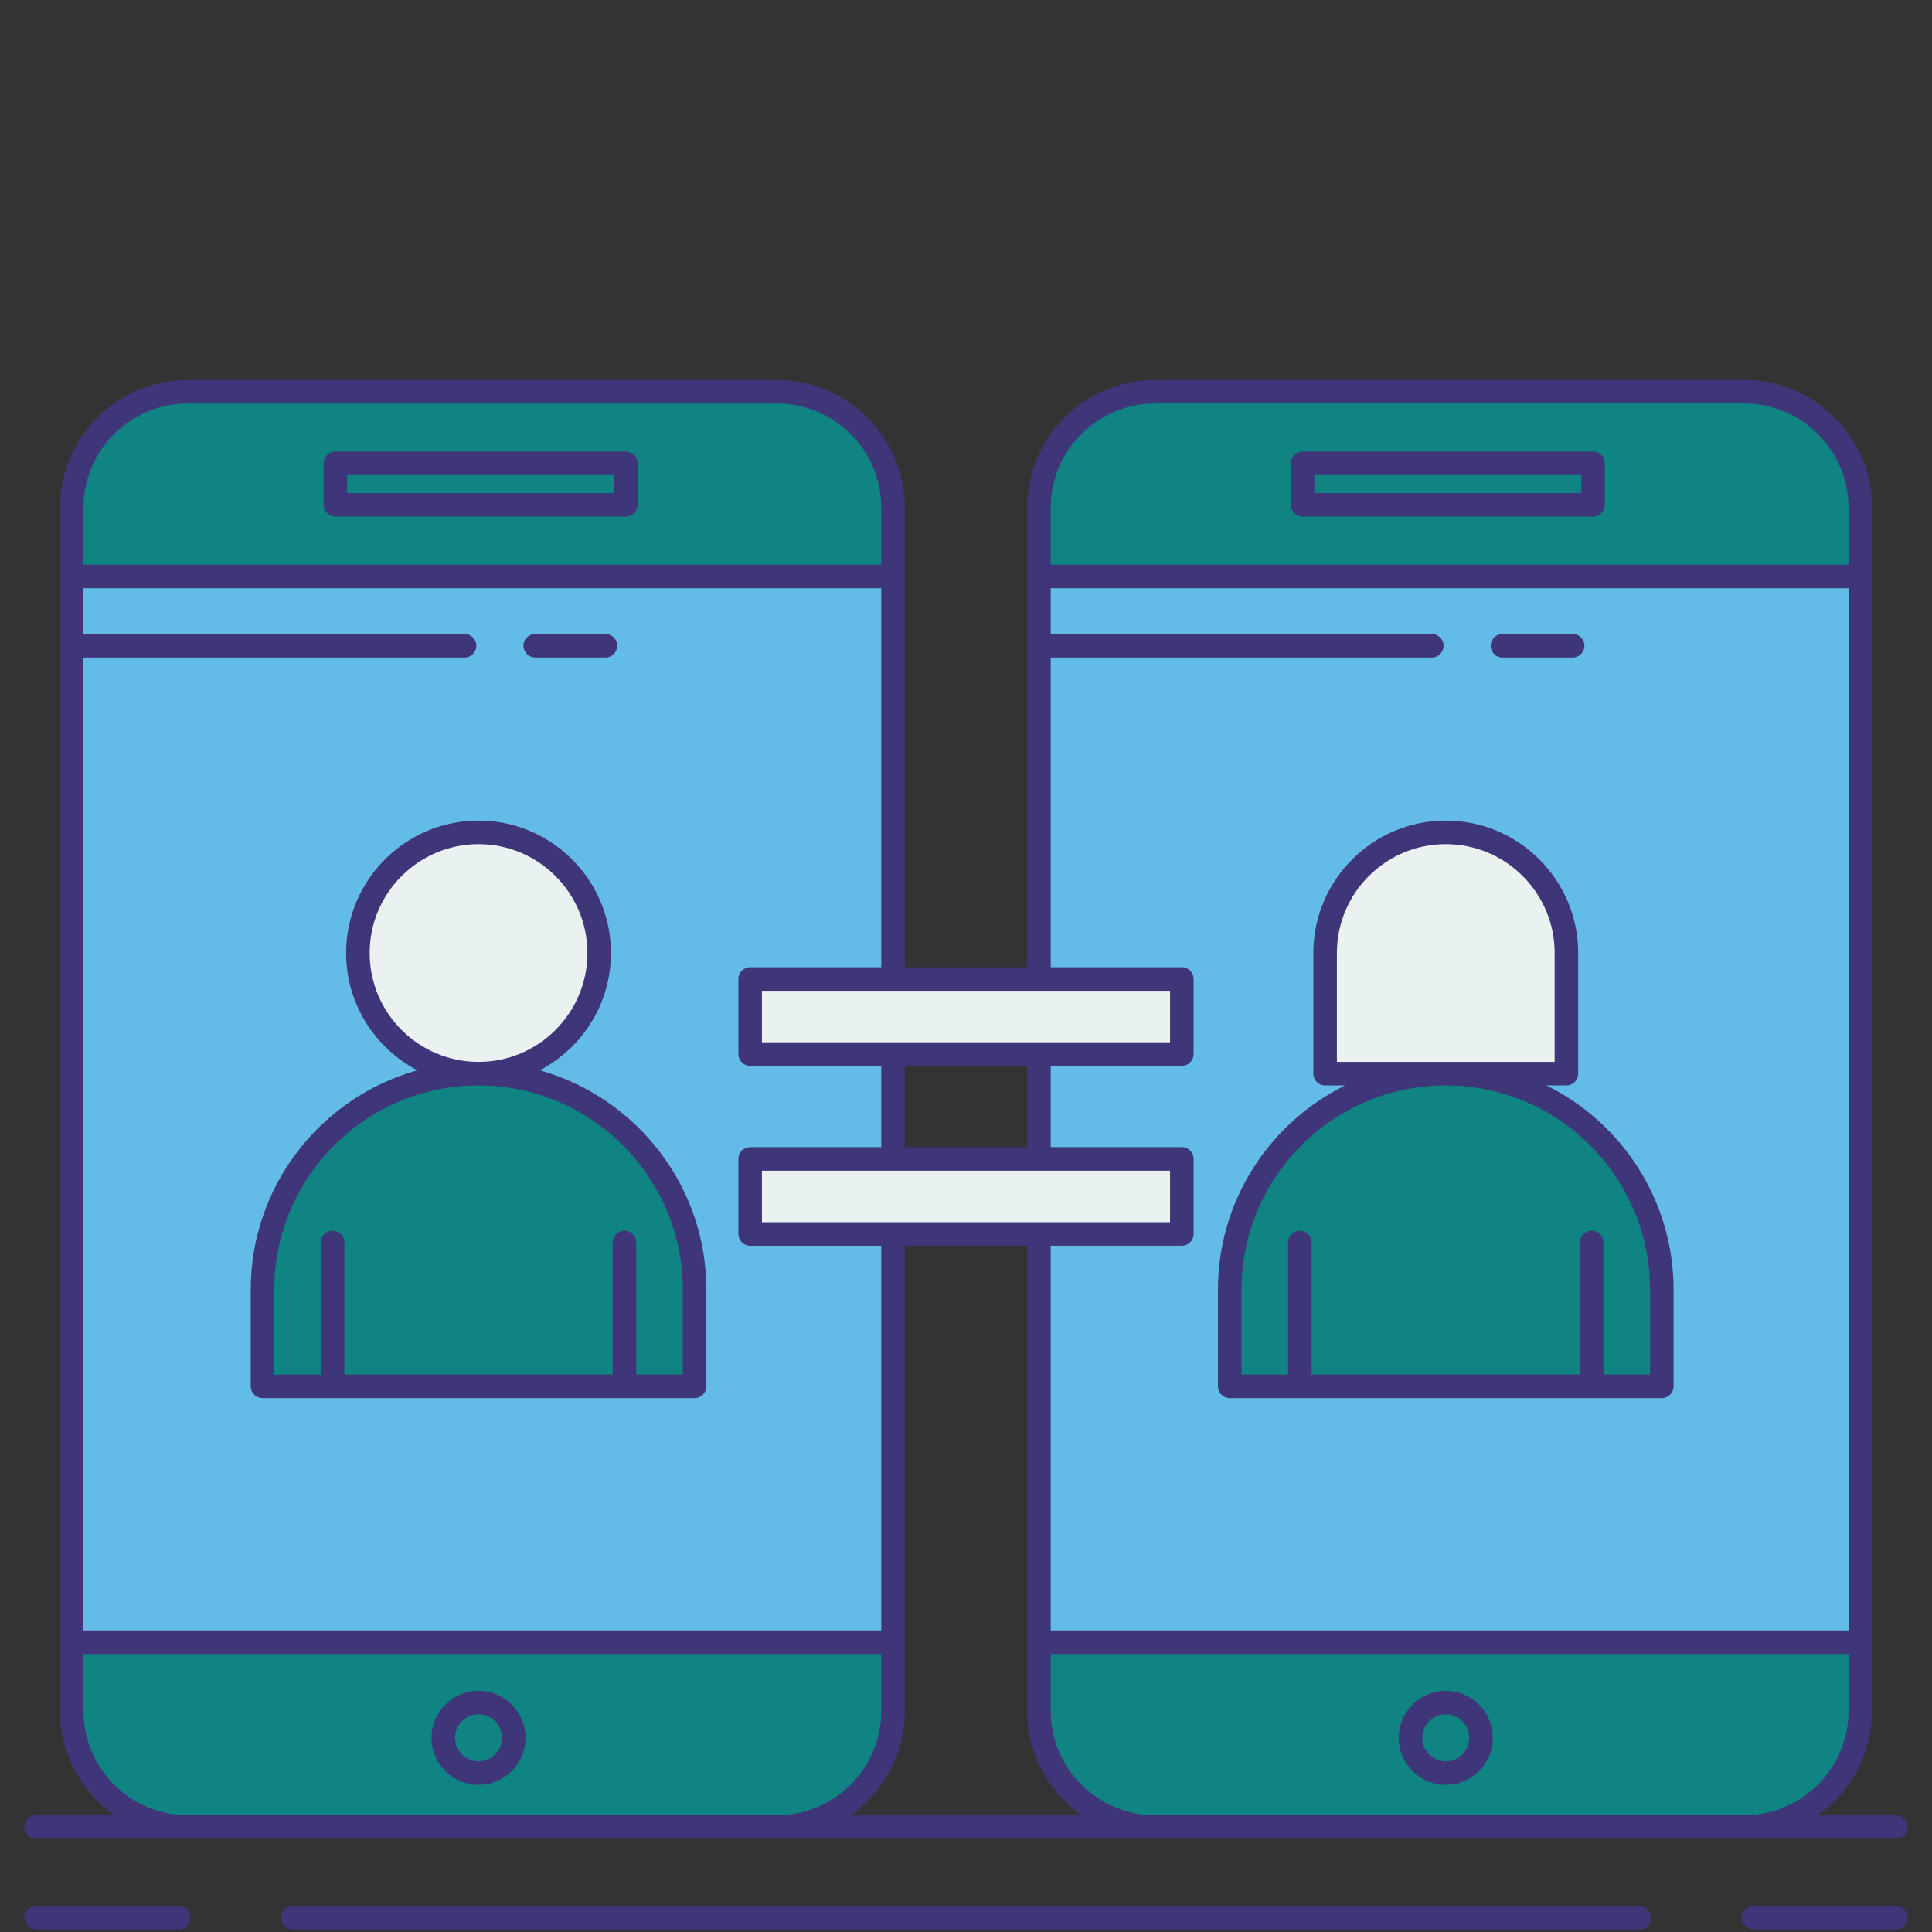 <?xml version="1.0"?>
<svg xmlns="http://www.w3.org/2000/svg" xmlns:xlink="http://www.w3.org/1999/xlink" xmlns:svgjs="http://svgjs.com/svgjs" version="1.1" width="512" height="512" x="0" y="0" viewBox="0 0 256 256" style="enable-background:new 0 0 512 512" xml:space="preserve" class=""><rect x="0" y="0" width="256" height="256" fill="#333333" stroke="none"/><g transform="matrix(1.04,0,0,1.04,-5.12,19.88)"><g xmlns="http://www.w3.org/2000/svg"><path d="m227.142 213.663h-75.049c-8.174 0-14.8-6.626-14.8-14.8v-153.272c0-8.174 6.626-14.8 14.8-14.8h75.049c8.174 0 14.8 6.626 14.8 14.8v153.272c0 8.174-6.626 14.8-14.8 14.8z" fill="#63bce7" data-original="#63bce7" style="" class=""/><g><path d="m223.883 198.863v-153.272c0-8.174-6.626-14.8-14.8-14.8h18.059c8.174 0 14.8 6.626 14.8 14.8v153.272c0 8.174-6.626 14.8-14.8 14.8h-18.059c8.174 0 14.8-6.626 14.8-14.8z" fill="#63bce7" data-original="#67dceb" style="" class=""/></g><path d="m137.293 198.864c0 8.173 6.626 14.799 14.799 14.799h75.051c8.173 0 14.799-6.626 14.799-14.799v-8.745h-104.649z" fill="#108383" data-original="#f8af23" style="" class=""/><path d="m241.942 45.59c0-8.173-6.626-14.799-14.799-14.799h-75.051c-8.173 0-14.799 6.626-14.799 14.799v8.745h104.649z" fill="#108383" data-original="#f8af23" style="" class=""/><path d="m103.907 213.663h-75.049c-8.174 0-14.8-6.626-14.8-14.8v-153.272c0-8.174 6.626-14.8 14.8-14.8h75.049c8.174 0 14.8 6.626 14.8 14.8v153.272c0 8.174-6.626 14.8-14.8 14.8z" fill="#63bce7" data-original="#63bce7" style="" class=""/><g><path d="m32.117 198.863v-153.272c0-8.174 6.626-14.8 14.8-14.8h-18.059c-8.174 0-14.8 6.626-14.8 14.8v153.272c0 8.174 6.626 14.8 14.8 14.8h18.059c-8.174 0-14.8-6.626-14.8-14.8z" fill="#63bce7" data-original="#6377e7" style="" class=""/></g><path d="m14.058 198.864c0 8.173 6.626 14.799 14.799 14.799h75.051c8.173 0 14.799-6.626 14.799-14.799v-8.745h-104.649z" fill="#108383" data-original="#f46275" style="" class=""/><g><path d="m32.117 198.864v-8.745h-18.059v8.745c0 8.173 6.626 14.799 14.799 14.799h18.059c-8.174 0-14.799-6.626-14.799-14.799z" fill="#108383" data-original="#f43075" style="" class=""/></g><g><path d="m223.883 198.864v-8.745h18.059v8.745c0 8.173-6.626 14.799-14.799 14.799h-18.059c8.174 0 14.799-6.626 14.799-14.799z" fill="#108383" data-original="#f8d323" style="" class=""/></g><path d="m118.707 45.59c0-8.173-6.626-14.799-14.799-14.799h-75.051c-8.173 0-14.799 6.626-14.799 14.799v8.745h104.649z" fill="#108383" data-original="#f46275" style="" class=""/><g><path d="m46.916 30.791h-18.059c-8.173 0-14.799 6.626-14.799 14.799v8.745h18.059v-8.745c0-8.173 6.625-14.799 14.799-14.799z" fill="#108383" data-original="#f43075" style="" class=""/></g><g><path d="m209.084 30.791h18.059c8.173 0 14.799 6.626 14.799 14.799v8.745h-18.059v-8.745c0-8.173-6.625-14.799-14.799-14.799z" fill="#108383" data-original="#f8d323" style="" class=""/></g><g fill="#f8af23"><path d="m47.658 39.921h36.997v5.285h-36.997z" fill="#108383" data-original="#f8af23" style="" class=""/><circle cx="65.892" cy="202.3" r="4.493" fill="#108383" data-original="#f8af23" style="" class=""/><path d="m170.892 39.921h36.997v5.285h-36.997z" fill="#108383" data-original="#f8af23" style="" class=""/><circle cx="189.127" cy="202.3" r="4.493" fill="#108383" data-original="#f8af23" style="" class=""/></g><g><circle cx="65.892" cy="102.307" fill="#eaf1f1" r="15.371" data-original="#9e9e9e" style="" class=""/><path d="m93.417 157.518h-55.05v-12.315c0-15.202 12.323-27.525 27.525-27.525 15.201 0 27.525 12.323 27.525 27.525z" fill="#108383" data-original="#f8af23" style="" class=""/></g><path d="m189.126 86.936c-8.489 0-15.371 6.882-15.371 15.371v15.371h30.742v-15.371c.001-8.489-6.881-15.371-15.371-15.371z" fill="#eaf1f1" data-original="#9e9e9e" style="" class=""/><path d="m216.651 157.518h-55.05v-12.315c0-15.202 12.323-27.525 27.525-27.525 15.202 0 27.525 12.323 27.525 27.525z" fill="#108383" data-original="#f8af23" style="" class=""/><g fill="#9e9e9e"><path d="m100.5 105.62h55v9.56h-55z" fill="#eaf1f1" data-original="#9e9e9e" style="" class=""/><path d="m100.5 128.54h55v9.56h-55z" fill="#eaf1f1" data-original="#9e9e9e" style="" class=""/></g><g fill="#3f3679"><path d="m27.7 223.709h-18.172c-.828 0-1.5.671-1.5 1.5s.672 1.5 1.5 1.5h18.172c.828 0 1.5-.671 1.5-1.5s-.672-1.5-1.5-1.5z" fill="#3f3679" data-original="#3f3679" style="" class=""/><path d="m246.472 223.709h-18.172c-.828 0-1.5.671-1.5 1.5s.672 1.5 1.5 1.5h18.172c.828 0 1.5-.671 1.5-1.5s-.672-1.5-1.5-1.5z" fill="#3f3679" data-original="#3f3679" style="" class=""/><path d="m213.788 223.709h-171.576c-.828 0-1.5.671-1.5 1.5s.672 1.5 1.5 1.5h171.576c.828 0 1.5-.671 1.5-1.5s-.672-1.5-1.5-1.5z" fill="#3f3679" data-original="#3f3679" style="" class=""/><path d="m9.528 215.163h19.329.001 75.049.001 48.184.001 75.049.001 19.329c.828 0 1.5-.671 1.5-1.5s-.672-1.5-1.5-1.5h-9.938c4.172-2.955 6.909-7.809 6.909-13.299v-.001-8.744-135.784-8.744-.001c0-8.987-7.312-16.299-16.3-16.299h-.001-75.049-.001c-8.987 0-16.299 7.312-16.299 16.299v.001 8.744 49.784h-15.586v-49.784-8.744-.001c0-8.987-7.312-16.299-16.299-16.299h-.001-75.049-.001c-8.987 0-16.3 7.312-16.3 16.299v.001 8.744 135.784 8.744.001c0 5.49 2.737 10.344 6.909 13.299h-9.938c-.828 0-1.5.671-1.5 1.5s.672 1.5 1.5 1.5zm19.33-3c-7.334 0-13.301-5.966-13.301-13.3v-7.244h101.649v7.244c0 7.333-5.966 13.3-13.3 13.3zm125.142-105.043v6.561h-52v-6.561zm-18.207 9.56v10.36h-15.586v-10.36zm18.207 13.361v6.561h-52v-6.561zm-40.701 82.122c4.172-2.955 6.908-7.809 6.908-13.299v-.001-8.744-50.518h15.586v50.518 8.744.001c0 5.49 2.736 10.344 6.908 13.299zm38.794 0c-7.334 0-13.3-5.966-13.3-13.3v-7.244h101.649v7.244c0 7.333-5.967 13.3-13.301 13.3zm75.049-179.872c7.334 0 13.301 5.966 13.301 13.3v7.244h-101.65v-7.244c0-7.334 5.966-13.3 13.3-13.3zm-88.349 32.371h48.554c.828 0 1.5-.671 1.5-1.5s-.672-1.5-1.5-1.5h-48.554v-5.827h101.649v132.784h-101.649v-49.018h16.707c.828 0 1.5-.671 1.5-1.5v-9.561c0-.829-.672-1.5-1.5-1.5h-16.707v-10.36h16.707c.828 0 1.5-.671 1.5-1.5v-9.561c0-.829-.672-1.5-1.5-1.5h-16.707zm-38.293 39.458c-.828 0-1.5.671-1.5 1.5v9.561c0 .829.672 1.5 1.5 1.5h16.707v10.36h-16.707c-.828 0-1.5.671-1.5 1.5v9.561c0 .829.672 1.5 1.5 1.5h16.707v49.018h-101.649v-123.958h48.555c.828 0 1.5-.671 1.5-1.5s-.672-1.5-1.5-1.5h-48.555v-5.827h101.649v48.284h-16.707zm3.407-71.829c7.334 0 13.3 5.966 13.3 13.3v7.244h-101.649v-7.244c0-7.334 5.967-13.3 13.301-13.3z" fill="#3f3679" data-original="#3f3679" style="" class=""/><path d="m47.657 46.706h36.997c.828 0 1.5-.671 1.5-1.5v-5.286c0-.829-.672-1.5-1.5-1.5h-36.997c-.828 0-1.5.671-1.5 1.5v5.286c0 .829.672 1.5 1.5 1.5zm1.5-5.286h33.997v2.286h-33.997z" fill="#3f3679" data-original="#3f3679" style="" class=""/><path d="m65.892 196.307c-3.304 0-5.992 2.688-5.992 5.993s2.688 5.993 5.992 5.993c3.305 0 5.993-2.688 5.993-5.993s-2.689-5.993-5.993-5.993zm0 8.985c-1.649 0-2.992-1.342-2.992-2.993s1.343-2.993 2.992-2.993c1.65 0 2.993 1.342 2.993 2.993s-1.343 2.993-2.993 2.993z" fill="#3f3679" data-original="#3f3679" style="" class=""/><path d="m73.117 64.662h8.939c.828 0 1.5-.671 1.5-1.5s-.672-1.5-1.5-1.5h-8.939c-.828 0-1.5.671-1.5 1.5s.672 1.5 1.5 1.5z" fill="#3f3679" data-original="#3f3679" style="" class=""/><path d="m170.893 46.706h36.997c.828 0 1.5-.671 1.5-1.5v-5.286c0-.829-.672-1.5-1.5-1.5h-36.997c-.828 0-1.5.671-1.5 1.5v5.286c0 .829.671 1.5 1.5 1.5zm1.5-5.286h33.997v2.286h-33.997z" fill="#3f3679" data-original="#3f3679" style="" class=""/><path d="m189.127 196.307c-3.305 0-5.993 2.688-5.993 5.993s2.688 5.993 5.993 5.993c3.304 0 5.992-2.688 5.992-5.993s-2.688-5.993-5.992-5.993zm0 8.985c-1.65 0-2.993-1.342-2.993-2.993s1.343-2.993 2.993-2.993c1.649 0 2.992 1.342 2.992 2.993s-1.343 2.993-2.992 2.993z" fill="#3f3679" data-original="#3f3679" style="" class=""/><path d="m196.352 64.662h8.94c.828 0 1.5-.671 1.5-1.5s-.672-1.5-1.5-1.5h-8.94c-.828 0-1.5.671-1.5 1.5s.671 1.5 1.5 1.5z" fill="#3f3679" data-original="#3f3679" style="" class=""/><path d="m73.693 117.252c5.383-2.822 9.07-8.457 9.07-14.945 0-9.303-7.568-16.871-16.871-16.871s-16.871 7.568-16.871 16.871c0 6.488 3.687 12.123 9.07 14.945-12.226 3.417-21.223 14.649-21.223 27.951v12.315c0 .829.672 1.5 1.5 1.5h55.05c.828 0 1.5-.671 1.5-1.5v-12.315c-.001-13.302-8.999-24.534-21.225-27.951zm-21.672-14.945c0-7.648 6.223-13.871 13.871-13.871s13.871 6.223 13.871 13.871-6.223 13.871-13.871 13.871-13.871-6.222-13.871-13.871zm39.896 53.711h-5.937v-16.827c0-.829-.672-1.5-1.5-1.5s-1.5.671-1.5 1.5v16.827h-34.176v-16.827c0-.829-.672-1.5-1.5-1.5s-1.5.671-1.5 1.5v16.827h-5.937v-10.815c0-14.35 11.675-26.024 26.024-26.024 14.351 0 26.025 11.674 26.025 26.024v10.815z" fill="#3f3679" data-original="#3f3679" style="" class=""/><path d="m161.602 159.018h55.05c.828 0 1.5-.671 1.5-1.5v-12.315c0-11.399-6.608-21.279-16.192-26.024h2.539c.828 0 1.5-.671 1.5-1.5v-15.371c0-9.303-7.568-16.871-16.871-16.871s-16.871 7.568-16.871 16.871v15.371c0 .829.672 1.5 1.5 1.5h2.538c-9.584 4.745-16.193 14.625-16.193 26.024v12.315c0 .829.671 1.5 1.5 1.5zm13.654-42.84v-13.871c0-7.648 6.223-13.871 13.871-13.871s13.871 6.223 13.871 13.871v13.871zm-12.154 29.025c0-14.35 11.675-26.024 26.025-26.024s26.024 11.674 26.024 26.024v10.815h-5.937v-16.827c0-.829-.672-1.5-1.5-1.5s-1.5.671-1.5 1.5v16.827h-34.177v-16.827c0-.829-.672-1.5-1.5-1.5s-1.5.671-1.5 1.5v16.827h-5.937v-10.815z" fill="#3f3679" data-original="#3f3679" style="" class=""/></g></g></g></svg>
